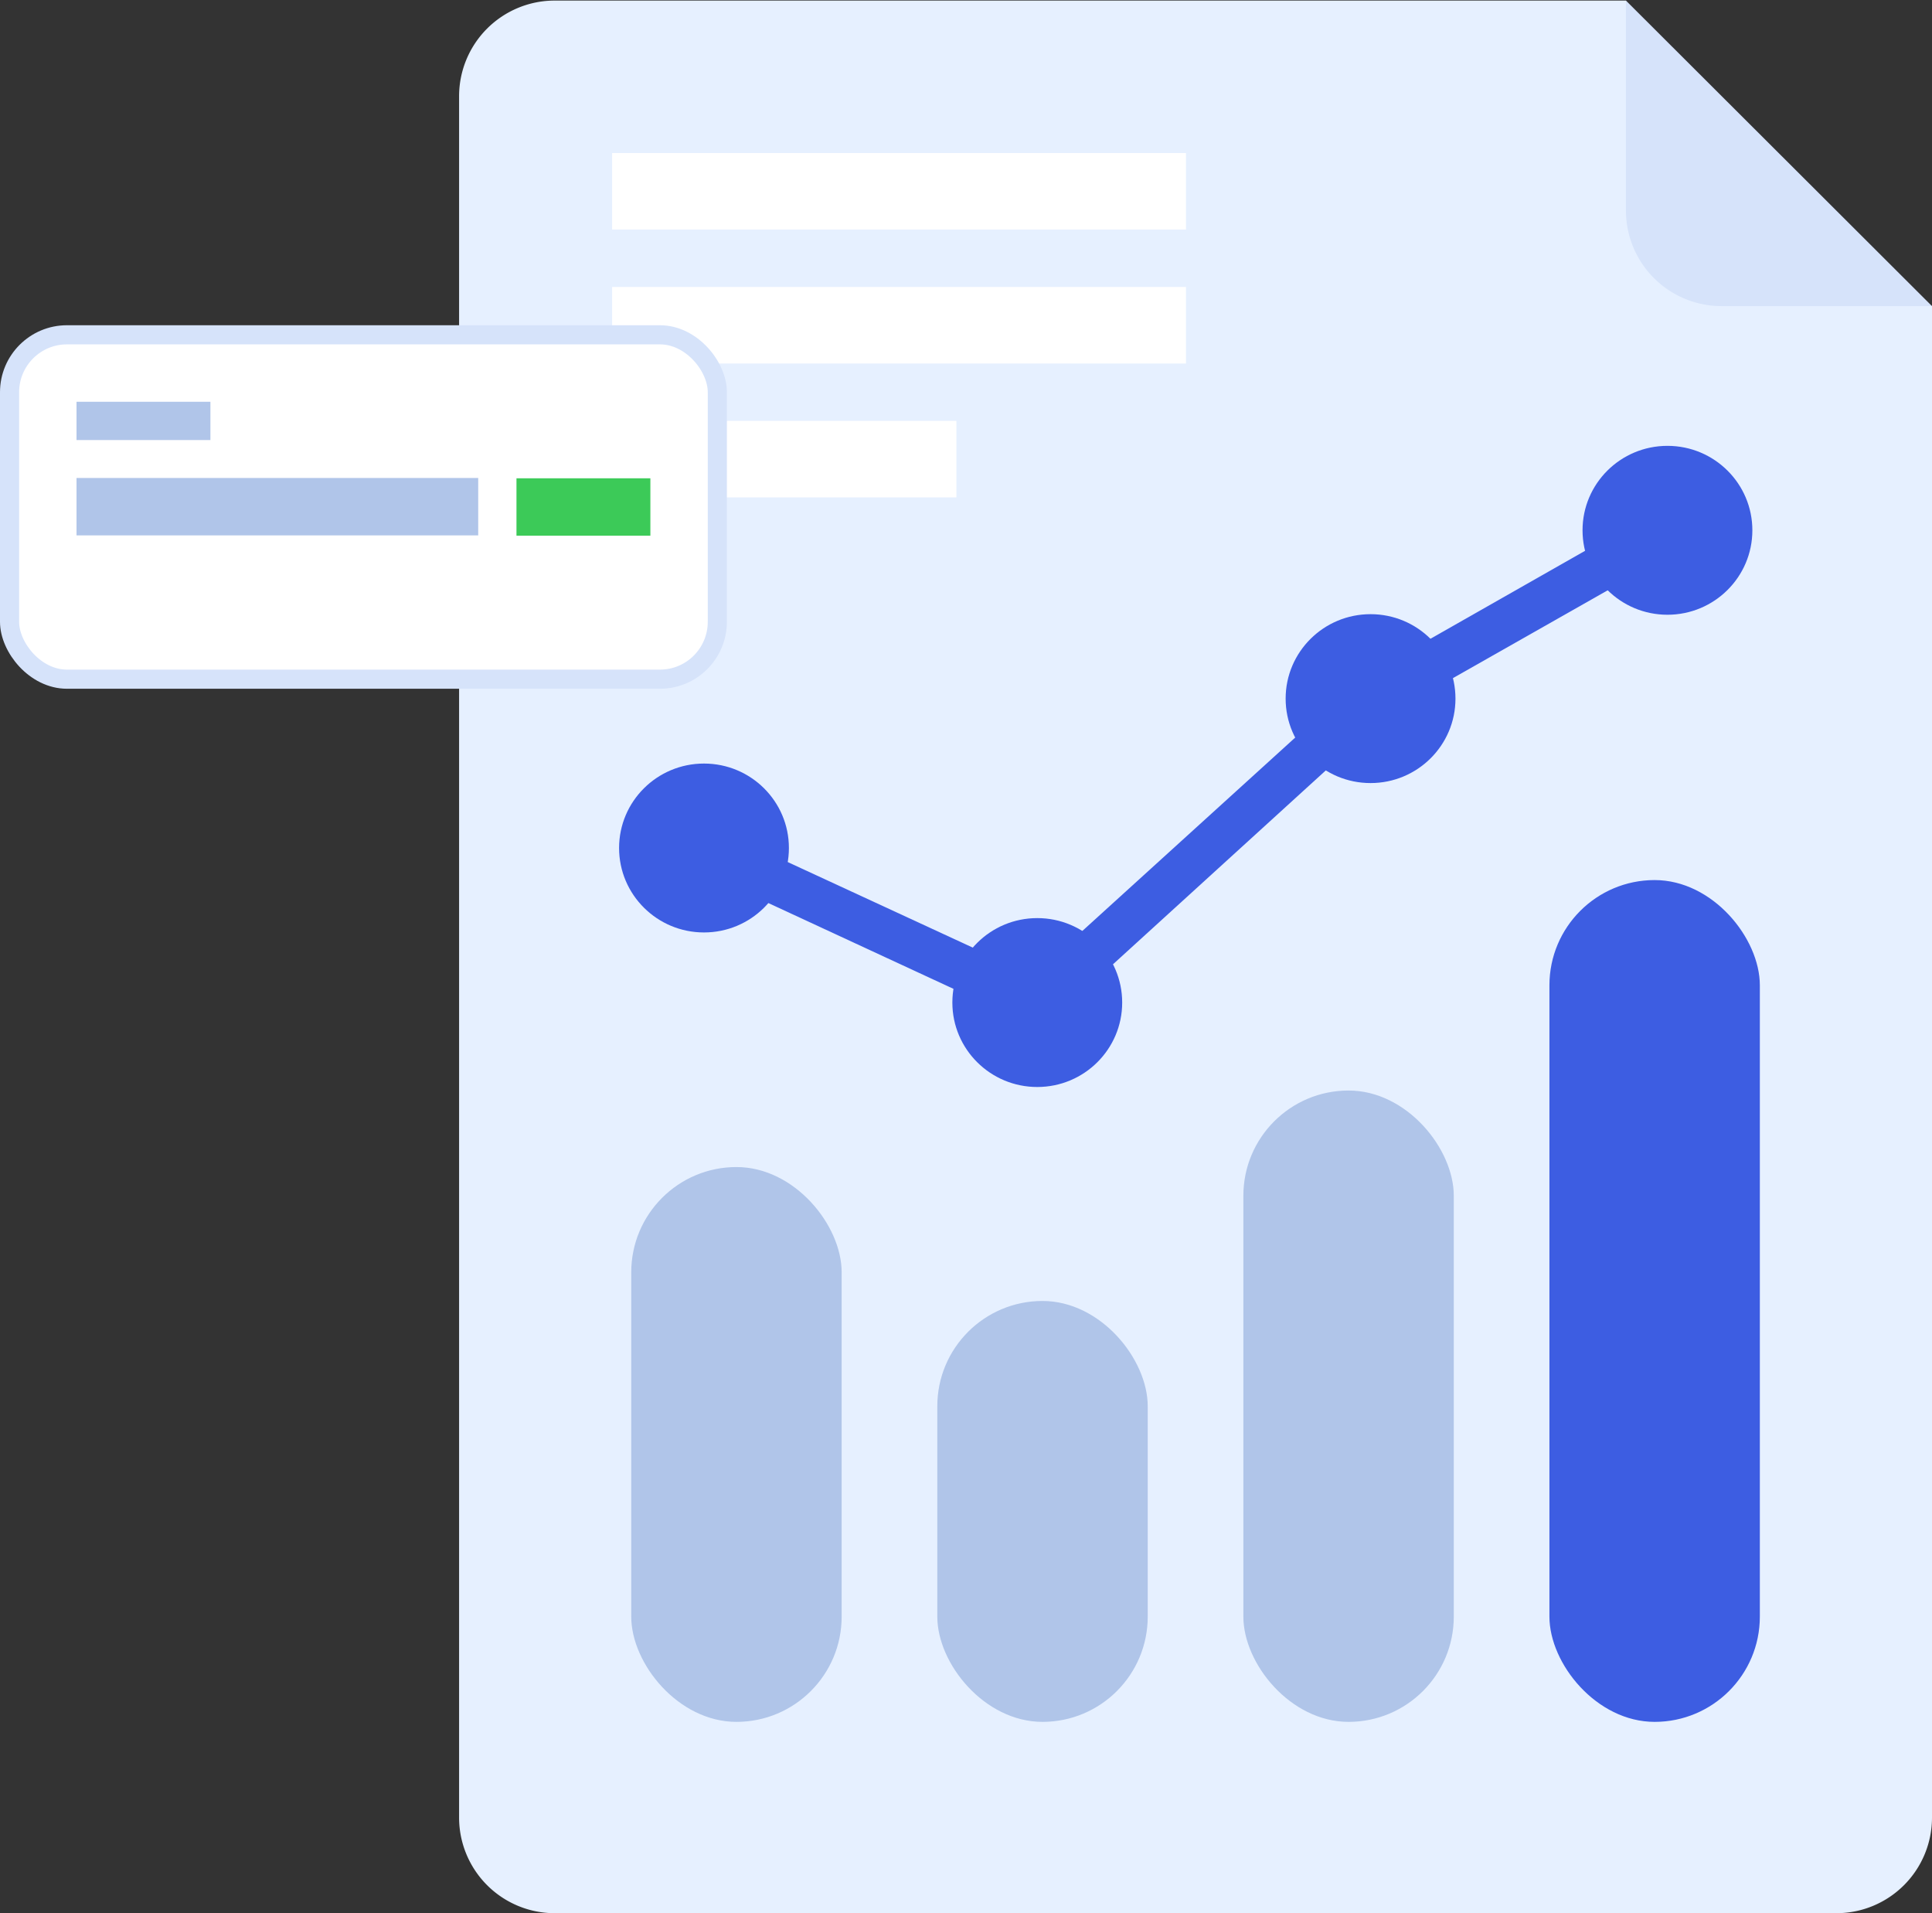 <svg xmlns="http://www.w3.org/2000/svg" width="101" height="100" viewBox="0 0 101 100">
    <rect x="0" y="0" width="101" height="100" fill="#333333" stroke="none"/>
    <g fill="none" fill-rule="evenodd">
        <path fill="#E6F0FF" fill-rule="nonzero" d="M85 .03L89.702 12 101 16v79a5 5 0 0 1-5 5H29a5 5 0 0 1-5-5V5.03a5 5 0 0 1 5-5h56z"/>
        <g fill-rule="nonzero">
            <path fill="#D6E3FA" d="M85 .03L101 16H90a5 5 0 0 1-5-5V.03z"/>
            <path fill="#FFF" d="M32 8h30v4H32zM32 15h30v4H32zM32 22h18v4H32z"/>
        </g>
        <rect width="11" height="44" x="81" y="46" fill="#3D5DE2" fill-rule="nonzero" rx="5.5"/>
        <rect width="11" height="33" x="65" y="57" fill="#B0C5E9" fill-rule="nonzero" rx="5.5"/>
        <rect width="11" height="22" x="49" y="68" fill="#B0C5E9" fill-rule="nonzero" rx="5.5"/>
        <rect width="11" height="29" x="33" y="61" fill="#B0C5E9" fill-rule="nonzero" rx="5.5"/>
        <path fill="#3D5DE2" fill-rule="nonzero" d="M54.438 53.814L36.29 45.405l1.026-2.132 16.699 7.718 17.06-15.496 15.521-8.828 1.178 2.072-15.4 8.738z"/>
        <g fill="#3D5DE2" fill-rule="nonzero" transform="translate(32.153 23.123)">
            <ellipse cx="55.017" cy="4.595" rx="4.439" ry="4.414"/>
            <ellipse cx="39.496" cy="13.393" rx="4.439" ry="4.414"/>
            <ellipse cx="22.073" cy="29.279" rx="4.439" ry="4.414"/>
            <ellipse cx="4.65" cy="21.201" rx="4.439" ry="4.414"/>
        </g>
        <g transform="translate(0 17)">
            <rect width="37" height="18" x=".5" y=".5" fill="#FFF" stroke="#D6E3FA" rx="3"/>
            <path fill="#B0C5E9" d="M4 4h7v2H4zM4 7.984h21v3H4z"/>
            <path fill="#3CCA58" d="M27 8h7v3h-7z"/>
        </g>
    </g>
</svg>
